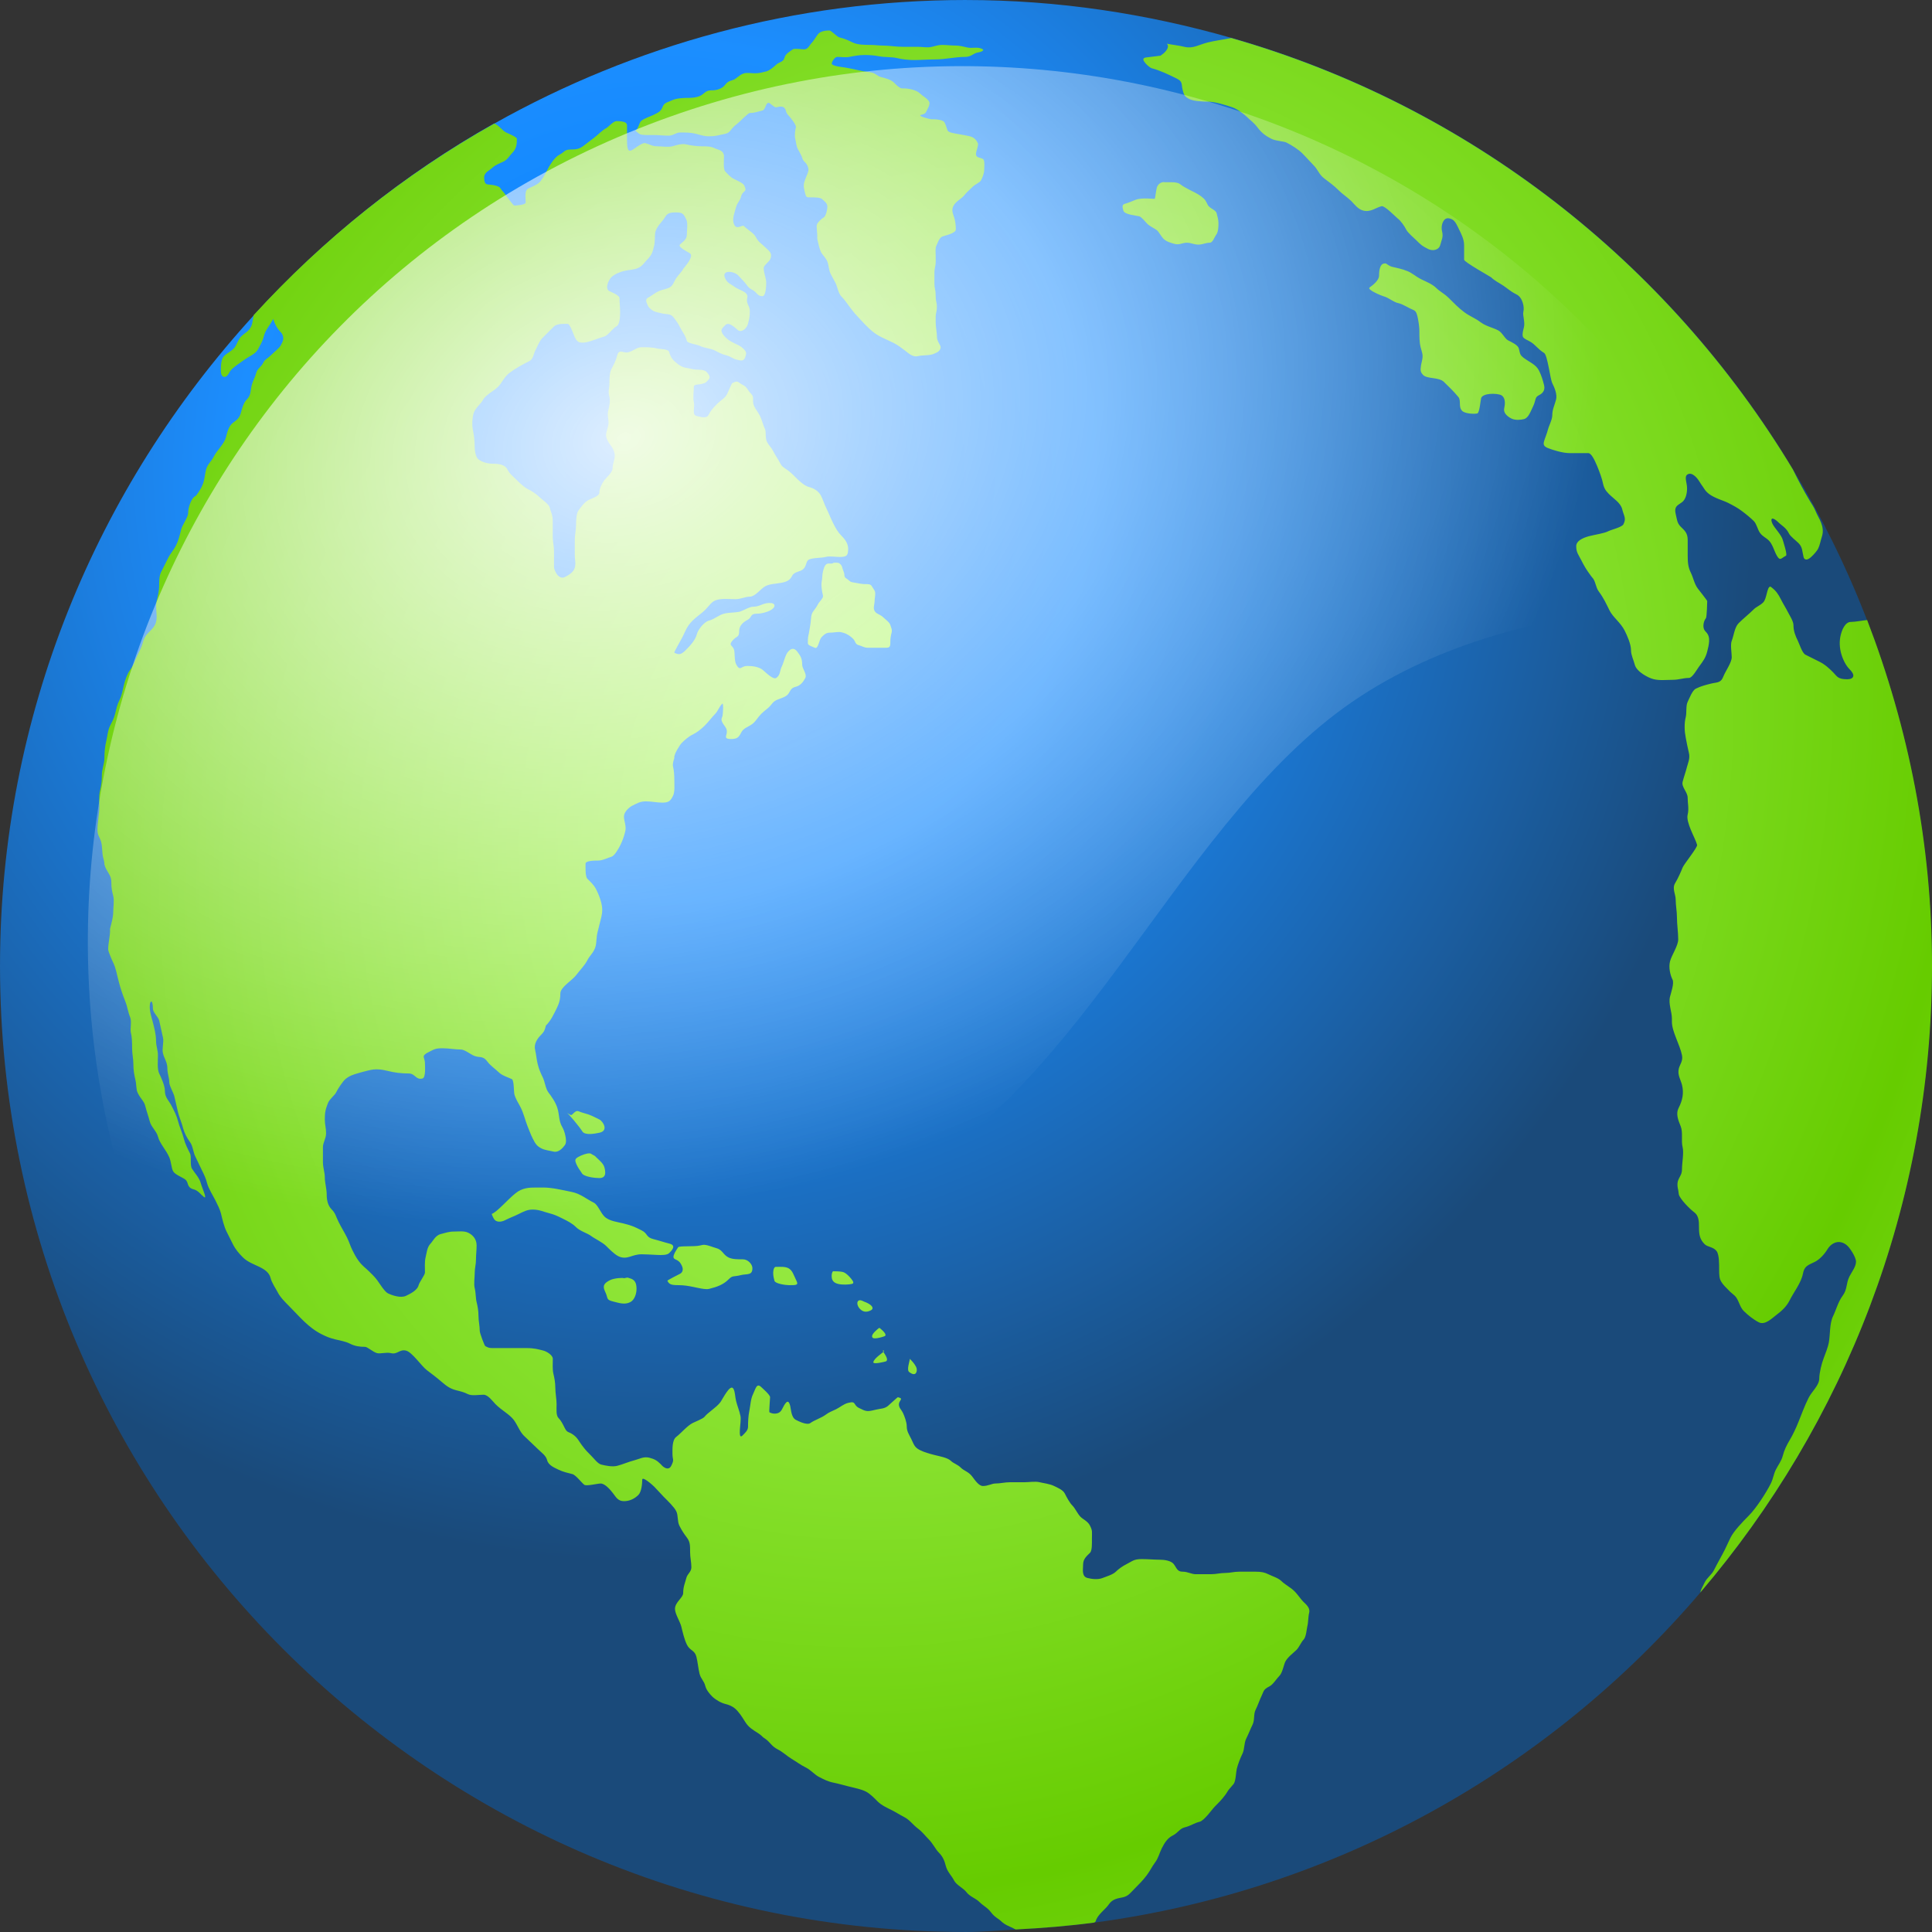<?xml version="1.0" encoding="UTF-8"?>
<svg version="1.0" viewBox="0 0 298.65 298.65" xmlns="http://www.w3.org/2000/svg" xmlns:cc="http://web.resource.org/cc/" xmlns:dc="http://purl.org/dc/elements/1.1/" xmlns:rdf="http://www.w3.org/1999/02/22-rdf-syntax-ns#" xmlns:xlink="http://www.w3.org/1999/xlink">
<rect x="0" y="0" width="298.65" height="298.65" fill="#333333" stroke="none"/>
<defs>
<radialGradient id="c" cx="298.67" cy="309.11" r="130.08" gradientTransform="matrix(.244 .878 -1.134 .315 586.41 -25.658)" gradientUnits="userSpaceOnUse">
<stop stop-color="#fff" stop-opacity=".867" offset="0"/>
<stop stop-color="#fff" stop-opacity="0" offset="1"/>
</radialGradient>
<radialGradient id="b" cx="317.86" cy="249.47" r="141.81" gradientTransform="matrix(.923 .55 -.613 1.061 218.04 -49.879)" gradientUnits="userSpaceOnUse" spreadMethod="reflect">
<stop stop-color="#b8ff71" offset="0"/>
<stop stop-color="#6c0" offset="1"/>
</radialGradient>
<radialGradient id="a" cx="298.1" cy="315.41" r="149.3" gradientTransform="matrix(1.131 0 0 1.131 -22.1 -17.655)" gradientUnits="userSpaceOnUse">
<stop stop-color="#007fff" offset="0"/>
<stop stop-color="#1c8eff" offset=".393"/>
<stop stop-color="#1a4a7a" offset="1"/>
</radialGradient>
</defs>
<g transform="translate(-212.19 -266.24)">
<g>
<path d="m361.52 266.24c-26.481 0-51.311 6.966-72.882 19.078-0.014 0.008-0.041-0.008-0.054 0-13.958 7.843-26.446 17.93-37.17 29.67-24.263 26.559-39.223 61.789-39.223 100.58 0 82.436 66.919 149.32 149.33 149.32 2.594 0 5.111-0.247 7.672-0.378 4.121-0.211 8.184-0.542 12.21-1.081 37.336-4.996 70.315-23.697 93.628-51.017 22.259-26.086 35.766-59.887 35.766-96.846 0-18.861-3.607-36.83-9.995-53.449-3.133-8.151-7.005-15.955-11.454-23.347-19.28-32.034-50.148-56.199-86.875-66.69-13.038-3.724-26.724-5.837-40.952-5.837z" fill="url(#a)"/>
<path d="m340.38 270.95c-0.537 0-1.388 0.098-1.752 0.584-0.352 0.469-0.69 1.079-1.071 1.46-0.228 0.228-0.467 0.876-1.071 0.876-0.348 0-1.502-0.188-1.752 0-0.464 0.348-1.119 0.679-1.266 1.266-0.188 0.754-0.827 0.632-1.363 1.168-0.303 0.303-1.011 0.861-1.46 0.974-0.588 0.147-1.104 0.292-1.752 0.292-0.494 0-1.179-0.119-1.655 0-0.777 0.194-1.184 0.905-1.85 1.071-0.605 0.151-0.879 0.393-1.168 0.779-0.374 0.498-1.242 0.779-1.85 0.779-0.933 0-0.973 0.17-1.655 0.682-0.484 0.363-1.331 0.487-1.947 0.487-0.828 0-2 0.027-2.726 0.389-0.494 0.247-1.149 0.341-1.363 0.876-0.342 0.855-0.629 0.947-1.46 1.363-0.484 0.242-1.55 0.577-1.947 0.973-0.302 0.303-0.47 1.38-0.876 1.461 0.029 0.017 0.638 0.549 0.779 0.584 0.599 0.15 1.377 0.097 2.044 0.097 0.806 0 1.51 0.097 2.336 0.097 0.711 0 1.134-0.487 1.752-0.487 0.829 0 1.654-3e-4 2.434 0.195 0.65 0.163 1.263 0.389 1.947 0.389 0.724 0 1.132-0.04 1.752-0.195 0.787-0.197 1.261-0.157 1.655-0.681 0.346-0.462 0.638-0.746 1.071-1.071 0.346-0.259 1.655-1.655 1.947-1.655 0.726 0 1.256-0.216 1.947-0.389 0.475-0.119 0.494-1.264 0.974-1.168 0.282 0.056 0.861 0.759 1.168 0.682 0.268-0.067 0.599-0.14 0.876-0.097 0.277 0.042 0.502 0.254 0.584 0.584 0.162 0.649 0.349 0.628 0.681 1.071 0.163 0.217 0.971 1.178 0.876 1.558-0.116 0.463-0.226 1.239-0.097 1.752 0.129 0.516 0.153 1.086 0.389 1.558 0.158 0.316 0.603 1.05 0.682 1.363 0.152 0.611 0.492 0.594 0.779 1.168 0.342 0.684 0.172 0.982-0.097 1.655-0.23 0.576-0.566 1.242-0.39 1.947 0.036 0.145 0.061 0.341 0.098 0.487 0.109 0.436 0.171 0.672 0.292 0.779 0.121 0.107 0.29 0.098 0.779 0.098 0.575 0 1.366 0.003 1.655 0.292 0.39 0.391 0.779 0.61 0.779 1.168 0 0.402-0.222 1.474-0.584 1.655-0.262 0.131-1.071 0.834-1.071 1.266 0 0.542 0.097 1.154 0.097 1.655 0 0.109-0.027 0.284 0 0.39 0.162 0.646 0.299 1.474 0.584 2.045 0.224 0.449 0.728 0.845 0.974 1.46 0.217 0.543 0.239 1.354 0.487 1.85 0.274 0.548 0.548 0.999 0.779 1.46 0.273 0.546 0.437 1.606 0.876 2.045 0.517 0.517 0.724 0.868 1.168 1.46 0.381 0.509 0.866 1.158 1.265 1.558 0.355 0.355 0.717 0.814 1.169 1.266 0.93 0.93 1.491 1.476 2.628 2.045 0.582 0.291 1.259 0.581 1.85 0.876 0.668 0.334 1.232 0.778 1.752 1.168 0.592 0.444 1.207 1.085 2.044 0.876 0.726-0.182 1.843-0.045 2.531-0.39 0.226-0.113 0.475-0.187 0.681-0.389 0.206-0.203 0.381-0.503 0.195-0.877-0.152-0.303-0.487-0.796-0.487-1.266 0-0.798-0.195-1.516-0.195-2.337 0-0.582-0.035-1.029 0.097-1.558 0.104-0.418 0.134-1.021 0-1.558-0.165-0.66-0.031-1.292-0.195-1.947-0.136-0.544-0.097-1.244-0.097-1.85 0-0.567-0.032-1.039 0.097-1.558 0.152-0.61 0.097-1.246 0.097-1.85 0-0.518-0.087-1.093 0.097-1.46 0.188-0.376 0.434-1.281 0.974-1.461 0.455-0.152 2.044-0.496 2.044-1.071 0-0.641-0.061-1.12-0.195-1.655-0.154-0.615-0.557-1.222-0.195-1.947 0.417-0.834 1.233-1.06 1.752-1.753 0.295-0.394 0.807-0.807 1.265-1.266 0.344-0.344 1.101-0.644 1.266-0.974 0.214-0.427 0.487-1.063 0.487-1.558 0-0.349 0.151-1.579-0.195-1.753-0.504-0.252-1.071-0.163-1.071-0.779 0-0.409 0.441-1.356 0.292-1.655-0.236-0.473-0.499-0.879-1.266-1.071-0.604-0.151-1.434-0.267-2.044-0.389-0.37-0.074-1.211-0.183-1.363-0.487-0.173-0.347-0.343-1.291-0.681-1.461-0.552-0.276-1.176-0.292-1.85-0.292-0.17 0-2.271-0.503-1.557-0.681 0.709-0.177 0.688-0.306 0.973-0.876 0.162-0.324 0.487-0.876 0.195-1.266-0.407-0.543-0.962-0.767-1.363-1.169-0.532-0.533-1.766-0.779-2.531-0.779-0.109 0-0.186 0.026-0.292 0-0.431-0.108-0.833-0.541-1.168-0.876-0.496-0.497-1.395-0.714-2.044-0.876-0.491-0.123-0.792-0.539-1.363-0.682-0.563-0.141-1.167-0.145-1.752-0.292-0.765-0.191-1.581-0.336-2.337-0.487-0.28-0.056-2.261-0.203-2.142-0.681 0.073-0.293 0.449-0.974 0.876-0.974 0.586 0 1.278 0.115 1.85 0 0.746-0.149 1.512-0.292 2.337-0.292 0.752 0 1.508 0.049 2.239 0.195 0.913 0.183 1.924 0.067 2.823 0.292 0.706 0.177 1.794 0.292 2.531 0.292 1.038 0 2.247-0.097 3.31-0.097 1.624 0 3.074-0.389 4.673-0.389 0.925 0 1.242-0.564 1.947-0.682 0.358-0.06 0.662-0.163 0.779-0.292 0.117-0.129 0.015-0.264-0.487-0.389-0.611-0.153-1.315 0.061-1.947-0.097-0.475-0.119-1.23-0.292-1.752-0.292-0.751 0-1.394-0.097-2.142-0.097-0.535 0-1.017 0.157-1.558 0.292-0.712 0.178-1.395 0-2.142 0h-2.337c-1.046 0-2.145-0.195-3.115-0.195-0.633 0-1.251-0.097-1.752-0.097-0.995 0-2.147-0.003-2.921-0.389-0.721-0.361-1.244-0.579-2.044-0.779-0.37-0.093-1.228-1.071-1.558-1.071zm62.11 1.168c-1.22 0.254-2.48 0.401-3.602 0.682-1.419 0.355-2.294 1.008-3.602 0.681-0.91-0.227-1.774-0.296-2.726-0.487 0.309 0.309 0.16 0.712-0.097 1.071-0.258 0.359-0.68 0.632-0.876 0.779-0.029 0.021-2.245 0.269-2.336 0.292-0.528 0.132-0.322 0.487 0 0.876 0.322 0.39 0.816 0.739 0.974 0.779 1.204 0.301 2.723 1.021 3.797 1.558 0.462 0.231 0.678 0.413 0.779 0.682 0.101 0.268 0.089 0.647 0.195 1.071 0.209 0.838 0.332 1.091 1.071 1.46 0.646 0.323 2.097 0.39 2.823 0.39 1.177 0 2.917 0.583 3.797 0.876 0.741 0.247 1.843 1.064 2.336 1.558 0.513 0.513 1.002 0.817 1.558 1.558 0.643 0.858 1.295 1.329 2.142 1.752 0.732 0.366 1.877 0.354 2.336 0.584 0.836 0.418 1.852 1.074 2.434 1.655 0.686 0.686 1.232 1.329 1.752 1.85 0.676 0.677 0.839 1.432 1.655 2.045 0.835 0.627 1.506 1.117 2.142 1.753 0.737 0.737 1.396 1.104 2.044 1.752 0.51 0.51 1.015 1.252 1.85 1.461 1.135 0.284 1.857-0.44 2.823-0.682 0.473-0.119 2.186 1.664 2.434 1.85 0.574 0.43 1.129 1.284 1.363 1.752 0.267 0.533 1.17 1.267 1.558 1.655 0.75 0.75 0.928 0.902 1.85 1.363 0.378 0.189 0.808 0.22 1.168 0.097 0.36-0.122 0.608-0.388 0.682-0.682 0.203-0.814 0.516-1.248 0.292-2.142-0.132-0.527-0.05-1.127 0.195-1.558 0.245-0.431 0.643-0.652 1.363-0.292 0.514 0.257 0.841 1.099 1.071 1.558 0.323 0.648 0.779 1.504 0.779 2.434v2.24c0 0.355 4.095 2.635 4.186 2.726 0.525 0.525 1.232 0.854 1.85 1.266 0.679 0.453 1.119 0.9 2.044 1.363 0.525 0.263 0.808 0.75 0.974 1.266 0.166 0.516 0.205 1.032 0.097 1.46-0.12 0.481 0.287 1.58 0.097 2.337-0.147 0.587-0.255 1.052-0.195 1.363 0.06 0.311 0.311 0.448 0.973 0.779 0.96 0.48 1.323 1.242 2.336 1.85 0.53 0.318 0.945 4.033 1.266 4.674 0.369 0.738 0.783 1.735 0.584 2.531-0.216 0.864-0.584 1.505-0.584 2.434 0 0.662-0.519 1.59-0.681 2.239-0.155 0.62-0.449 1.274-0.584 1.753-0.135 0.478-0.11 0.793 0.584 1.071 0.902 0.361 2.386 0.779 3.31 0.779h2.921c0.464 0 0.933 0.932 1.363 1.947 0.43 1.015 0.791 2.107 0.876 2.531 0.18 0.901 0.416 1.292 0.973 1.85 0.731 0.732 1.8 1.361 2.044 2.337 0.278 1.115 0.663 1.4 0.195 2.337-0.228 0.456-1.828 0.817-2.336 1.071-0.73 0.365-1.958 0.499-3.018 0.779-0.53 0.14-1.011 0.345-1.363 0.584-0.352 0.239-0.584 0.555-0.584 0.974 0 0.953 0.384 1.352 0.779 2.142 0.43 0.86 0.827 1.525 1.363 2.239 0.087 0.116 0.189 0.287 0.292 0.389 0.594 0.594 0.531 1.52 1.071 2.239 0.744 0.993 1.111 1.834 1.655 2.921 0.523 1.047 1.705 1.852 2.336 3.115 0.353 0.706 0.974 2.051 0.974 3.018 0 0.763 0.403 1.514 0.584 2.239 0.138 0.553 0.7 1.091 1.266 1.46 0.566 0.37 1.139 0.65 1.655 0.779 0.911 0.228 1.968 0.097 2.921 0.097 1.009 0 1.627-0.292 2.531-0.292 0.521 0 1.26-1.356 1.558-1.753 0.65-0.868 1.029-1.39 1.266-2.337 0.127-0.51 0.26-1.019 0.292-1.558 0.031-0.538-0.071-1.044-0.487-1.46-0.354-0.354-0.415-0.704-0.389-1.071 0.025-0.367 0.135-0.732 0.389-1.071 0.136-0.182 0.195-2.515 0.195-2.629 0-0.094-1.236-1.649-1.46-1.947-0.547-0.729-0.685-1.662-1.071-2.434-0.416-0.832-0.487-1.563-0.487-2.629v-2.434c0-1.114-0.509-1.483-1.071-2.045-0.591-0.591-0.567-1.1-0.779-1.947-0.145-0.581-0.078-0.922 0.097-1.168 0.176-0.246 0.514-0.41 0.876-0.682 0.599-0.449 0.779-1.397 0.779-2.142-1.4e-4 -0.537-0.169-1.081-0.195-1.461-0.026-0.379 0.058-0.672 0.487-0.779 0.394-0.099 0.841 0.226 1.168 0.584 0.327 0.358 0.548 0.795 0.681 0.974 0.507 0.676 0.611 1.067 1.266 1.558 0.879 0.66 2.163 0.984 2.921 1.363 0.801 0.401 1.534 0.81 2.142 1.266 0.753 0.565 1.381 1.09 1.85 1.558 0.447 0.447 0.577 1.322 0.974 1.85 0.415 0.554 0.881 0.686 1.363 1.169 0.52 0.52 0.815 1.534 1.071 2.045 0.283 0.566 0.48 0.786 0.681 0.779 0.201-0.007 0.451-0.274 0.876-0.487 0.269-0.135-0.418-2.16-0.487-2.434-0.19-0.761-1.263-1.845-1.558-2.434-0.314-0.629-0.213-0.898 0-0.876 0.213 0.021 0.559 0.268 0.779 0.487 0.644 0.644 1.259 0.862 1.752 1.85 0.214 0.428 1.027 1.027 1.46 1.46 0.634 0.635 0.546 1.213 0.779 2.142 0.082 0.329 0.287 0.407 0.487 0.389 0.199-0.018 0.447-0.182 0.682-0.389 0.469-0.416 0.952-1.029 1.071-1.266 0.291-0.582 0.378-1.232 0.584-1.85 0.268-0.805 0.137-1.499-0.097-2.142-0.235-0.643-0.627-1.227-0.876-1.85-0.223-0.557-0.567-1.043-0.876-1.558-0.936-1.56-1.711-3.033-2.531-4.673-0.04-0.08-0.058-0.114-0.097-0.195-19.28-32.034-50.11-56.204-86.837-66.695zm-95.015 12.852c-0.49 0-1.272 0.928-1.558 1.071-0.627 0.313-1.281 1.034-1.85 1.46-0.591 0.444-1.091 0.843-1.655 1.266-0.643 0.483-1.07 0.584-2.045 0.584-0.925 2.3e-4 -0.945 0.424-1.655 0.779-0.83 0.415-1.598 1.735-1.947 2.434-0.329 0.659-0.802 1.483-1.168 1.85-0.446 0.446-1.24 0.717-1.752 0.974-0.611 0.305-0.389 1.512-0.389 2.142 0 0.421-1.641 0.487-1.752 0.487-0.223 0-1.517-1.907-1.655-2.045-0.689-0.689-0.33-0.813-1.363-1.071-0.559-0.14-1.014-0.092-1.266-0.195-0.252-0.103-0.389-0.378-0.389-1.071 0-0.751 0.899-1.094 1.266-1.461 0.446-0.445 1.323-0.759 1.752-0.974 0.626-0.313 0.89-0.89 1.363-1.363 0.587-0.587 0.681-1.262 0.681-2.142 0-0.274-1.385-0.839-1.655-0.974-0.618-0.309-1.011-0.992-1.752-1.363-0.013 0.008-0.084-0.007-0.097 0-13.958 7.843-26.464 17.859-37.188 29.599-0.12 0.601-0.176 1.325-0.389 1.752-0.409 0.818-0.982 0.982-1.558 1.558-0.431 0.431-0.66 1.236-0.973 1.655-0.452 0.603-1.137 0.845-1.655 1.363-0.502 0.502-0.487 1.643-0.487 2.337 0 0.657 0.29 0.898 0.584 0.876 0.294-0.022 0.549-0.319 0.779-0.779 0.284-0.569 1.708-1.452 2.239-1.85 0.728-0.546 1.764-0.9 2.142-1.655 0.341-0.682 0.666-1.107 0.876-1.947 0.279-1.116 0.896-1.597 1.46-2.726 0.202 0.63 0.531 1.408 1.168 2.045 0.291 0.291 0.427 0.714 0.389 1.071-0.038 0.357-0.25 0.695-0.389 0.973-0.219 0.439-1.101 1.101-1.558 1.558-0.554 0.554-0.858 0.548-1.168 1.169-0.335 0.67-0.891 0.837-1.071 1.558-0.168 0.673-0.513 1.177-0.681 1.85-0.24 0.961-0.081 1.541-0.779 2.24-0.473 0.473-0.741 1.407-0.876 1.947-0.239 0.958-0.669 1.208-1.266 1.655-0.65 0.488-0.885 1.494-1.071 2.24-0.244 0.976-1.405 2.03-1.85 2.921-0.382 0.765-0.682 0.878-1.071 1.655-0.27 0.54-0.309 1.43-0.487 2.142-0.197 0.79-0.642 1.538-1.168 2.239-0.087 0.117-0.286 0.189-0.389 0.292-0.52 0.52-0.876 1.72-0.876 2.434 0 0.665-0.897 1.835-1.071 2.531-0.237 0.948-0.423 1.722-0.779 2.434-0.439 0.879-0.855 1.224-1.266 2.045-0.451 0.903-0.714 1.429-1.071 2.142-0.286 0.573-0.292 1.396-0.292 2.142 0 0.656-0.229 1.693-0.389 2.337-0.178 0.713 0 1.698 0 2.434 0 0.954-0.341 1.51-0.876 2.045-0.627 0.627-1.028 0.997-1.266 1.947-0.15 0.602-0.553 1.398-0.876 2.044-0.428 0.856-0.48 1.353-1.071 2.142-0.446 0.594-0.769 1.519-0.973 2.337-0.217 0.869-0.288 1.549-0.681 2.337-0.396 0.793-0.482 1.343-0.681 2.142-0.193 0.775-0.519 1.33-0.779 1.85-0.375 0.751-0.389 1.557-0.584 2.337-0.213 0.851-0.292 1.872-0.292 2.726 0 0.748-0.389 1.663-0.389 2.532 0 0.898-0.094 1.641-0.292 2.434-0.191 0.765-0.097 1.582-0.097 2.434 0 1.212-0.292 2.37-0.292 3.603 0 0.947 0.374 1.107 0.584 1.947 0.185 0.74 0.111 1.612 0.292 2.337 0.088 0.354 0.195 0.642 0.195 1.071 0.294 1.177 1.071 1.526 1.071 2.726 0 0.944 0.099 1.37 0.292 2.142 0.188 0.753 0 1.751 0 2.531 0 0.779-0.301 1.79-0.487 2.531-0.025 0.1 0 0.189 0 0.292 0 0.931-0.292 1.917-0.292 2.921 0 0.286 0.576 1.639 0.779 2.045 0.376 0.752 0.58 1.833 0.779 2.629 0.294 1.177 0.625 2.196 1.071 3.31 0.355 0.886 0.397 1.576 0.779 2.531 0.25 0.625-0.038 1.794 0.097 2.337 0.19 0.758 0.195 1.647 0.195 2.434 0 0.887 0.195 1.59 0.195 2.434-1.6e-4 0.843 0.105 1.588 0.292 2.337 0.224 0.896 0.097 1.558 0.389 2.142 0.494 0.988 0.958 1.202 1.168 2.045 0.211 0.843 0.502 1.617 0.682 2.337 0.21 0.843 1.068 1.546 1.266 2.337 0.272 1.087 1.256 2.055 1.752 3.213 0.307 0.717 0.311 1.596 0.584 2.142 0.259 0.517 1.454 0.969 1.85 1.266 0.369 0.277 0.368 0.589 0.487 0.876 0.119 0.288 0.317 0.542 0.876 0.682 0.669 0.167 1.11 0.832 1.558 1.168 0.589 0.442-0.308-1.427-0.487-2.142-0.202-0.809-1.014-1.657-1.363-2.239-0.327-0.545-0.045-1.843-0.292-2.337-0.402-0.804-0.762-1.491-0.974-2.337-0.225-0.9-0.652-1.733-0.876-2.629-0.228-0.914-0.575-1.539-0.973-2.337-0.477-0.954-1.071-1.304-1.071-2.434 0-0.726-0.557-1.99-0.876-2.629-0.336-0.673-0.195-2.027-0.195-2.824 0-0.782-0.292-1.422-0.292-2.239 0-0.966-0.264-1.932-0.487-2.824-0.205-0.82-0.487-1.554-0.487-2.434 0-0.651 0.17-0.871 0.292-0.779 0.122 0.092 0.195 0.518 0.195 1.071 0 0.606 0.822 1.241 0.974 1.85 0.215 0.859 0.365 1.75 0.584 2.629 0.173 0.691-0.188 1.681 0 2.434 0.215 0.862 0.682 1.362 0.682 2.337 0 0.814 0.292 1.405 0.292 2.142 0 0.533 0.646 1.611 0.779 2.142 0.209 0.836 0.378 1.705 0.584 2.531 0.175 0.699 0.573 1.612 0.779 2.434 0.167 0.668 0.584 1.493 1.071 2.142 0.424 0.565 0.504 1.593 0.779 2.142 0.436 0.872 0.645 1.388 1.071 2.239 0.345 0.691 0.599 1.229 0.779 1.947 0.203 0.813 0.909 1.916 1.266 2.629 0.339 0.679 0.72 1.421 0.876 2.045 0.23 0.921 0.454 1.979 0.876 2.824 0.342 0.684 0.677 1.353 0.973 1.947 0.425 0.85 0.981 1.468 1.558 2.045 0.704 0.704 1.681 1.044 2.531 1.46 0.85 0.417 1.534 0.88 1.752 1.753 0.189 0.754 0.803 1.606 1.071 2.142 0.397 0.793 1.141 1.531 1.752 2.142 1.616 1.617 2.98 3.34 5.062 4.381 0.705 0.353 1.174 0.561 2.045 0.779 0.878 0.22 1.592 0.309 2.336 0.681 0.751 0.376 1.449 0.487 2.337 0.487 0.353 0 1.245 0.822 1.85 0.974 0.539 0.135 1.413-0.183 2.142 0 1.002 0.251 1.32-0.644 2.337-0.389 0.942 0.235 2.385 2.397 3.212 3.018 0.733 0.55 1.497 1.13 2.337 1.85 0.768 0.658 1.302 1.031 2.239 1.266 0.747 0.187 1.164 0.29 1.752 0.584 0.63 0.315 1.689 0.097 2.434 0.097 0.714 0 1.43 1.04 1.85 1.461 0.998 0.998 2.172 1.566 2.823 2.434 0.572 0.763 0.9 1.776 1.558 2.434 0.592 0.592 1.423 1.326 2.142 2.045 0.595 0.595 1.273 1.005 1.46 1.752 0.2 0.8 1.16 1.164 1.752 1.461 0.653 0.326 1.533 0.529 2.142 0.681 0.543 0.136 1.421 1.334 1.85 1.655 0.327 0.245 2.005-0.195 2.531-0.195 0.686 0 1.528 0.999 1.947 1.558 0.478 0.637 0.775 1.168 1.655 1.168 0.906 0 1.665-0.399 2.239-0.974 0.456-0.456 0.584-1.693 0.584-2.337 0-0.599 1.546 0.767 1.85 1.071 0.475 0.475 1.098 1.195 1.46 1.558 0.685 0.685 1.617 1.58 1.947 2.239 0.331 0.662 0.139 1.544 0.487 2.239 0.389 0.777 0.705 1.232 1.168 1.85 0.493 0.658 0.487 1.189 0.487 2.239 0 0.845 0.195 1.512 0.195 2.337 0 0.721-0.615 1.002-0.779 1.655-0.195 0.782-0.487 1.327-0.487 2.337 0 0.7-1.266 1.403-1.266 2.434 0 0.779 0.781 1.956 0.973 2.726 0.221 0.884 0.467 2.006 0.876 2.824 0.471 0.943 1.202 0.817 1.46 1.85 0.222 0.887 0.278 1.795 0.487 2.629 0.196 0.786 0.689 1.1 0.876 1.85 0.163 0.653 0.665 1.249 1.071 1.655 0.502 0.502 1.357 0.997 2.044 1.168 1.245 0.311 1.705 0.813 2.337 1.655 0.554 0.739 0.834 1.526 1.655 2.142 0.816 0.612 1.177 0.69 1.752 1.266 0.131 0.131 0.235 0.189 0.39 0.292 0.777 0.518 0.991 1.177 1.947 1.655 0.776 0.388 1.44 1.039 2.142 1.46 0.889 0.534 1.353 0.92 2.239 1.363 0.762 0.381 1.348 1.112 2.044 1.46 0.758 0.379 1.319 0.692 2.239 0.876 0.745 0.149 1.701 0.425 2.337 0.584 0.965 0.241 1.891 0.41 2.628 0.779 0.692 0.346 1.45 1.158 1.85 1.558 0.575 0.575 1.539 1.013 2.239 1.363 0.529 0.265 1.258 0.727 1.752 0.974 0.984 0.492 1.371 1.199 2.239 1.85 0.668 0.502 1.125 1.125 1.655 1.655 0.646 0.646 1.036 1.523 1.558 2.045 0.622 0.623 0.883 1.292 1.071 2.045 0.236 0.944 0.887 1.482 1.266 2.24 0.373 0.746 1.447 1.183 1.947 1.85 0.485 0.646 1.431 0.945 1.947 1.46 0.677 0.677 1.271 0.883 1.85 1.655 0.563 0.751 1.166 0.971 1.558 1.363 0.553 0.553 1.354 0.823 1.85 1.071 0.149 0.074 0.241 0.138 0.39 0.195 4.121-0.211 8.142-0.532 12.169-1.071 0.032-0.078 0.172-0.103 0.195-0.195 0.256-1.027 1.509-1.826 2.044-2.629 0.554-0.831 1.432-0.929 2.142-1.071 0.845-0.169 1.219-0.732 1.85-1.363 0.644-0.644 1.259-1.257 1.85-2.045 0.582-0.777 0.791-1.315 1.266-1.947 0.561-0.748 0.679-1.456 1.071-2.24 0.448-0.897 0.922-1.581 1.655-1.947 0.852-0.426 1.097-1.078 1.85-1.266 1.006-0.252 1.441-0.653 2.336-0.876 0.725-0.181 1.918-1.918 2.337-2.337 0.615-0.615 1.033-1.02 1.655-1.85 0.23-0.306 0.415-0.707 0.681-0.974 0.206-0.257 0.378-0.424 0.584-0.682 0.345-0.432 0.361-1.834 0.487-2.337 0.179-0.716 0.543-1.67 0.876-2.337 0.342-0.685 0.23-1.628 0.584-2.337 0.394-0.788 0.642-1.479 0.974-2.142 0.37-0.741 0.121-1.605 0.487-2.337 0.376-0.752 0.601-1.493 0.876-2.045 0.395-0.79 0.252-1.05 1.265-1.558 0.542-0.271 1.099-1.196 1.558-1.655 0.428-0.429 0.667-1.724 0.876-2.142 0.365-0.73 1.281-1.378 1.752-1.85 0.373-0.373 0.725-1.212 1.071-1.558 0.414-0.414 0.479-1.623 0.584-2.045 0.168-0.672 0.121-1.459 0.292-2.142 0.188-0.753-0.547-1.326-0.876-1.655-0.625-0.625-1.043-1.439-1.85-2.045-0.694-0.52-1.177-0.788-1.558-1.168-0.5-0.501-1.389-0.743-2.045-1.071-0.56-0.28-1.07-0.39-1.947-0.39h-2.531c-0.888 0-1.356 0.195-2.142 0.195-0.839 1.5e-4 -1.401 0.195-2.239 0.195h-2.336c-0.699 0-1.226-0.39-2.045-0.39-0.839 0-0.914-0.57-1.363-1.168-0.402-0.536-1.467-0.682-2.142-0.682-0.915 0-1.762-0.097-2.823-0.097-1.226 0-1.429 0.325-2.337 0.779-0.642 0.321-1.256 0.769-1.655 1.168-0.465 0.465-1.492 0.753-2.044 0.974-0.726 0.29-1.653 0.171-2.337 0-0.466-0.117-0.609-0.424-0.681-0.779-0.073-0.355 0-0.801 0-1.266 0-0.902 0.53-1.309 1.071-1.85 0.352-0.352 0.292-1.595 0.292-2.142 0-1.088 0.118-1.224-0.292-2.045-0.352-0.704-1.067-0.97-1.46-1.363-0.466-0.466-0.817-1.304-1.266-1.753-0.429-0.429-0.875-1.264-1.168-1.85-0.29-0.581-1.117-0.899-1.655-1.169-0.67-0.335-1.689-0.446-2.239-0.584-0.673-0.168-1.639 0-2.337 0h-2.239c-0.825 0-1.463 0.195-2.239 0.195-0.581 0-1.142 0.389-1.947 0.389-0.634 0-1.222-0.882-1.655-1.46-0.568-0.757-1.264-0.875-1.752-1.363-0.521-0.521-1.15-0.663-1.558-1.071-0.483-0.483-1.807-0.72-2.434-0.876-0.921-0.23-1.692-0.457-2.337-0.779-0.888-0.444-0.922-0.871-1.363-1.753-0.375-0.751-0.682-1.165-0.682-1.947 0-0.62-0.378-1.633-0.584-2.045-0.149-0.297-0.393-0.622-0.487-0.779-0.301-0.603-0.041-0.936 0.097-1.168 0.139-0.232 0.188-0.342-0.389-0.487-0.07-0.017-1.42 1.26-1.558 1.363-0.615 0.461-1.078 0.367-1.947 0.584-1.282 0.321-1.418 0.265-2.531-0.292-0.463-0.231-0.54-0.507-0.682-0.681-0.142-0.175-0.275-0.272-0.973-0.097-0.711 0.178-1.24 0.668-1.85 0.974-0.689 0.344-1.045 0.419-1.655 0.876-0.63 0.473-1.754 0.829-2.336 1.266-0.537 0.403-1.962-0.348-2.239-0.487-0.73-0.366-0.75-1.637-0.876-2.142-0.17-0.682-0.365-0.765-0.584-0.584-0.219 0.18-0.486 0.679-0.681 1.071-0.252 0.504-0.617 0.645-0.973 0.681-0.356 0.036-0.65-0.033-0.974-0.195-0.091-0.046 0.097-2.046 0.097-2.337 0-0.38-1.227-1.421-1.363-1.558-0.369-0.369-0.602-0.28-0.779 0-0.177 0.28-0.321 0.74-0.487 1.071-0.379 0.759-0.396 1.686-0.584 2.629-0.159 0.797-0.195 1.63-0.195 2.434 0 0.557-0.483 0.969-0.876 1.363-0.366 0.366-0.425-0.141-0.389-0.876 0.036-0.735 0.199-1.635 0.097-2.142-0.164-0.82-0.48-1.532-0.681-2.337-0.167-0.669-0.134-1.339-0.389-1.85-0.244-0.487-0.672-0.082-1.071 0.487-0.399 0.568-0.813 1.344-0.973 1.558-0.622 0.829-1.96 1.607-2.434 2.239-0.224 0.299-1.494 0.796-1.85 0.974-0.818 0.409-1.848 1.629-2.531 2.142-0.65 0.488-0.584 1.872-0.584 2.629-7e-5 0.955 0.32 0.82-0.195 1.85-0.243 0.485-0.634 0.462-0.974 0.292-0.339-0.17-0.552-0.455-0.681-0.584-0.541-0.541-0.962-0.776-1.752-0.974-0.863-0.216-1.533 0.213-2.239 0.389-0.954 0.239-1.824 0.651-2.726 0.876-0.731 0.183-1.789-0.033-2.434-0.195-0.546-0.136-1.065-0.871-1.558-1.363-0.621-0.621-0.835-0.821-1.46-1.655-0.474-0.632-0.627-1.079-1.266-1.558-0.784-0.588-0.958-0.261-1.363-1.071-0.348-0.696-0.583-1.167-0.974-1.558-0.394-0.394-0.292-1.367-0.292-2.142 0-0.759-0.195-1.715-0.195-2.531 0-0.788-0.156-1.596-0.292-2.142-0.171-0.684-0.097-1.655-0.097-2.337 0-0.573-0.974-1.144-1.46-1.266-0.807-0.202-1.377-0.389-2.628-0.389h-2.921-2.336c-0.586 0-0.734-0.124-1.071-0.292-0.133 0-0.876-2.054-0.876-2.337 0-0.845-0.195-1.512-0.195-2.337 0-0.808-0.148-1.567-0.292-2.142-0.159-0.635-0.106-1.399-0.292-2.142-0.168-0.673 0-1.639 0-2.337 0-0.844 0.195-1.247 0.195-2.142 0-0.599 0.097-1.438 0.097-2.142 0-0.906-0.511-1.57-1.266-1.947-0.659-0.33-1.453-0.195-2.239-0.195-0.804 0-1.314 0.207-2.045 0.389-0.827 0.207-1.234 1.136-1.558 1.461-0.551 0.551-0.6 1.427-0.779 2.142-0.171 0.684-0.097 1.655-0.097 2.337 0 0.382-0.855 1.472-0.974 1.947-0.216 0.863-1.399 1.381-1.947 1.655-0.812 0.406-2.211-0.083-2.823-0.389-0.501-0.251-1.394-1.697-1.655-2.044-0.421-0.562-0.884-0.981-1.266-1.363-0.52-0.52-0.988-0.798-1.557-1.558-0.443-0.591-0.764-1.235-0.974-1.655-0.369-0.738-0.472-1.235-0.876-2.045-0.367-0.734-0.849-1.502-1.266-2.337-0.46-0.921-0.477-1.353-1.071-1.947-0.615-0.616-0.779-1.474-0.779-2.337 0-0.864-0.292-1.772-0.292-2.629 0-0.782-0.292-1.519-0.292-2.337 1.7e-4 -0.782 0-1.519 0-2.337 1.7e-4 -0.723 0.487-1.319 0.487-2.142 0-0.899-0.195-1.296-0.195-2.142 0-1.016 0.082-1.519 0.487-2.531 0.261-0.652 1.011-1.145 1.266-1.655 0.306-0.613 0.629-1.066 1.071-1.655 0.446-0.595 1.131-0.941 1.85-1.168 0.718-0.228 1.463-0.415 2.142-0.584 1.056-0.264 1.944-0.147 2.921 0.097 1.059 0.265 2.094 0.389 3.212 0.389 0.539 0 0.798 0.265 1.071 0.487 0.273 0.222 0.541 0.425 1.071 0.292 0.54-0.135 0.389-1.877 0.389-2.337 0-0.551-0.215-0.84-0.195-1.071 0.02-0.231 0.266-0.425 0.779-0.682 0.898-0.449 1.03-0.584 2.142-0.584 0.983 0 1.902 0.195 2.823 0.195 0.546-8e-5 1.34 0.621 1.85 0.876 0.496 0.248 0.806 0.251 1.168 0.292 0.362 0.041 0.693 0.178 1.071 0.681 0.518 0.69 1.258 1.161 1.752 1.655 0.54 0.54 1.571 0.834 2.044 1.071 0.347 0.174 0.291 1.942 0.389 2.337 0.188 0.752 0.634 1.365 0.973 2.045 0.474 0.949 0.696 1.984 1.071 2.921 0.268 0.67 0.519 1.331 0.779 1.85 0.41 0.82 0.645 1.199 1.363 1.558 0.591 0.295 1.201 0.325 1.85 0.487 0.769 0.192 1.392-0.494 1.752-0.974 0.277-0.37 0.202-0.926 0.097-1.46-0.105-0.534-0.304-1.059-0.487-1.363-0.576-0.96-0.403-1.891-0.779-3.018-0.296-0.887-0.91-1.733-1.363-2.337-0.452-0.603-0.536-1.656-0.876-2.337-0.364-0.728-0.593-1.3-0.779-2.045-0.183-0.733-0.231-1.51-0.389-2.142-0.244-0.977 0.324-1.784 0.973-2.434 0.482-0.482 0.545-0.819 0.682-1.363 0.778-0.778 1.195-1.708 1.655-2.629 0.393-0.786 0.584-1.423 0.584-2.337 0-0.478 0.441-0.979 0.973-1.46 0.532-0.482 1.157-0.958 1.46-1.363 0.565-0.754 1.341-1.514 1.752-2.337 0.347-0.694 1.034-1.216 1.266-2.142 0.159-0.635 0.106-1.399 0.292-2.142 0.206-0.826 0.385-1.541 0.584-2.337 0.199-0.796 0.19-1.481 0-2.24-0.185-0.739-0.493-1.473-0.779-2.045-0.386-0.772-0.921-1.213-1.363-1.655-0.349-0.349-0.292-1.777-0.292-2.337 0-0.496 1.489-0.487 1.947-0.487 0.711 0 1.553-0.461 2.044-0.584 0.455-0.114 1.089-1.204 1.363-1.752 0.342-0.685 0.575-1.327 0.779-2.142 0.22-0.881-0.195-1.562-0.195-2.337 0-0.666 0.738-1.391 1.266-1.655 0.759-0.38 1.212-0.682 2.142-0.682 0.901 0 1.661 0.195 2.531 0.195 1.04 0 1.273-0.306 1.655-1.071 0.288-0.577 0.195-1.649 0.195-2.337 0-0.789-0.05-1.562-0.195-2.142-0.118-0.473 0.093-0.955 0.195-1.363-0.131-0.523 0.939-2.107 1.071-2.239 0.508-0.509 1.069-1.022 1.752-1.363 0.585-0.293 1.264-0.777 1.85-1.363 0.631-0.632 1.172-1.367 1.558-1.753 0.57-0.57 0.652-1.139 1.168-1.655 0.244-0.243 0.133 1.78 0 2.045-0.19 0.379-0.093 0.646 0.097 0.974 0.19 0.327 0.506 0.662 0.584 0.974 0.127 0.506-0.084 0.846-0.097 1.071-0.014 0.225 0.094 0.39 0.779 0.39 0.96 0 1.204-0.266 1.558-0.974 0.377-0.755 1.054-0.839 1.752-1.363 0.529-0.397 0.828-1.022 1.363-1.558 0.629-0.629 1.063-0.768 1.655-1.558 0.51-0.679 1.189-0.692 1.947-1.071 1.065-0.533 0.577-1.264 1.752-1.558 0.725-0.181 1.182-0.807 1.46-1.363 0.291-0.582-0.487-1.423-0.487-2.045 0-0.993-0.268-1.364-0.779-2.045-0.275-0.367-0.544-0.434-0.779-0.39-0.235 0.045-0.395 0.2-0.584 0.39-0.464 0.464-0.682 1.655-0.974 2.239-0.406 0.812-0.202 1.344-0.876 1.85-0.493 0.37-1.793-1.004-2.142-1.266-0.611-0.459-1.527-0.584-2.336-0.584-0.5 0-0.75 0.192-0.974 0.292-0.223 0.101-0.443 0.088-0.779-0.584-0.269-0.538-0.175-1.675-0.292-2.142-0.106-0.423-0.365-0.601-0.487-0.779-0.122-0.178-0.042-0.445 0.389-0.876 0.564-0.565 0.876-0.322 0.876-1.363 0-0.785 0.679-1.362 1.266-1.655 0.761-0.38 0.351-0.974 1.46-0.974 0.773 0 1.576-0.253 2.044-0.487 0.442-0.222 0.704-0.523 0.681-0.779-0.022-0.255-0.263-0.389-0.779-0.389-0.974 0-1.537 0.584-2.531 0.584-0.615 0-1.6 0.671-2.142 0.779-0.78 0.156-1.525 0.089-2.336 0.292-0.836 0.209-1.483 0.858-2.337 1.071-0.753 0.188-1.693 1.42-1.85 2.045-0.243 0.974-1.038 1.817-1.752 2.531-0.714 0.714-1.061 0.736-1.752 0.389-0.092-0.046 1.047-1.996 1.266-2.434 0.503-1.007 0.668-1.641 1.558-2.532 0.676-0.676 1.383-1.09 1.947-1.655 0.663-0.663 0.979-1.34 1.85-1.558 0.887-0.222 1.884-0.097 2.823-0.097 0.891-2.3e-4 1.474-0.39 2.239-0.39 0.712 0 1.512-0.988 2.142-1.46 0.721-0.541 1.894-0.515 2.726-0.682 0.946-0.189 1.339-0.438 1.655-1.071 0.348-0.697 1.269-0.587 1.752-1.071 0.346-0.346 0.387-0.713 0.487-0.974 0.099-0.261 0.182-0.459 0.681-0.584 0.766-0.192 1.609-0.135 2.239-0.292 0.673-0.168 1.541 0 2.239 0 0.548 0 0.911-0.083 1.071-0.292 0.16-0.21 0.195-0.569 0.195-0.974 0-0.761-0.439-1.413-0.974-1.947-0.614-0.614-0.944-1.206-1.363-2.045-0.362-0.724-0.692-1.579-0.973-2.142-0.332-0.664-0.584-1.461-0.876-2.045-0.393-0.786-1.201-1.201-1.85-1.363-0.665-0.166-1.472-0.888-1.85-1.266-0.46-0.46-0.912-0.927-1.363-1.266-0.647-0.485-0.953-0.543-1.266-1.168-0.295-0.591-0.705-1.118-1.071-1.85-0.284-0.568-0.696-0.905-0.974-1.46-0.295-0.591-0.085-1.534-0.292-1.947-0.279-0.559-0.488-1.463-0.779-2.045-0.328-0.655-0.535-0.778-0.876-1.461-0.435-0.869 0.098-1.362-0.487-1.947-0.555-0.555-0.587-1.024-1.266-1.363-0.416-0.208-0.581-0.399-0.779-0.487-0.198-0.088-0.408-0.04-0.876 0.195-0.084 0.042-0.695 1.488-0.779 1.655-0.353 0.707-0.849 0.849-1.558 1.558-0.654 0.654-1.032 1.09-1.363 1.753-0.293 0.586-1.467 0.193-1.85 0.098-0.353-0.088-0.419-0.446-0.389-0.876 0.029-0.43 0.088-0.913 0-1.266-0.168-0.673 0-1.638 0-2.337 1.4e-4 -0.335 0.365-0.343 0.779-0.39 0.414-0.046 0.932-0.153 1.168-0.389 0.292-0.293 0.466-0.456 0.487-0.682 0.02-0.225-0.112-0.502-0.487-0.876-0.437-0.437-1.532-0.261-2.044-0.39-1.085-0.271-1.513-0.161-2.337-0.779-0.729-0.547-1.153-1.01-1.363-1.85-0.137-0.55-1.298-0.446-1.85-0.584-0.778-0.195-1.583-0.195-2.434-0.195-0.73-2.2e-4 -1.285 0.589-2.044 0.779-0.426 0.107-0.786-0.071-1.071-0.097-0.285-0.026-0.52 0.035-0.681 0.681-0.214 0.857-0.559 1.411-0.876 2.045-0.261 0.521-0.292 1.379-0.292 2.142 0 0.949-0.257 1.113 0 2.142 0.175 0.7-0.065 1.623-0.195 2.142-0.198 0.793 0.197 1.547 0 2.337-0.253 1.011-0.534 1.366-0.097 2.239 0.405 0.81 0.831 0.987 1.071 1.947 0.193 0.772-0.292 1.563-0.292 2.337 0 0.669-0.979 1.468-1.266 1.85-0.358 0.478-0.779 1.291-0.779 1.947-7e-5 0.534-1.267 0.926-1.558 1.071-0.773 0.387-1.186 1.029-1.655 1.655-0.365 0.486-0.389 1.643-0.389 2.24 0 0.762-0.195 1.527-0.195 2.337v2.337c0 0.79 0.192 1.18 0 1.947-0.184 0.738-1.074 1.219-1.558 1.46-0.456 0.228-0.89-0.025-1.168-0.389-0.278-0.365-0.487-0.886-0.487-1.168 8e-5 -0.824 0-1.708 0-2.532 8e-5 -0.658-0.195-1.435-0.195-2.142v-2.434c0-0.953-0.299-1.39-0.487-2.142-0.118-0.474-1.196-1.196-1.558-1.558-0.531-0.531-1.25-0.966-1.85-1.266-0.493-0.246-1.204-0.912-1.558-1.266-0.743-0.743-1.199-1.035-1.558-1.753-0.371-0.742-1.34-0.876-2.142-0.876-0.85 8e-5 -1.681-0.19-2.336-0.681-0.471-0.354-0.584-1.542-0.584-2.045 0-0.977-0.117-1.756-0.292-2.629-0.143-0.717-0.059-1.71 0.097-2.337 0.219-0.878 1.172-1.566 1.46-2.142 0.403-0.806 1.682-1.39 2.337-2.045 0.629-0.629 0.967-1.553 1.752-2.142 0.995-0.747 2.029-1.306 3.115-1.85 0.574-0.287 0.65-1.105 0.876-1.558 0.405-0.811 0.656-1.532 1.168-2.045 0.628-0.629 1.179-1.179 1.752-1.753 0.497-0.497 1.891-0.389 2.142-0.389 0.343 0 0.97 1.843 1.071 2.045 0.213 0.426 0.375 0.662 0.682 0.779 0.306 0.117 0.779 0.083 1.168 0 0.779-0.165 1.677-0.576 2.726-0.876 0.584-0.167 1.283-1.275 1.85-1.558 0.551-0.275 0.584-1.563 0.584-2.239 0-0.888-0.097-1.356-0.097-2.142 0-0.442-1.289-0.937-1.558-1.071-0.376-0.188-0.411-0.62-0.292-1.071 0.119-0.451 0.414-0.901 0.584-1.071 0.482-0.483 1.317-0.816 1.947-0.974 0.837-0.209 1.605-0.17 2.239-0.487 0.685-0.342 0.867-0.769 1.363-1.266 0.771-0.771 0.849-1.253 1.071-2.142 0.163-0.653 0.076-1.669 0.195-2.142 0.197-0.787 0.947-1.522 1.266-1.948 0.234-0.313 0.331-0.587 0.584-0.779 0.253-0.192 0.578-0.292 1.168-0.292 0.562 0 0.927 0.025 1.168 0.195 0.242 0.17 0.383 0.475 0.584 0.876 0.288 0.577 0.097 1.649 0.097 2.337 0 0.827-0.643 1.129-1.071 1.558-0.388 0.388 1.358 1.213 1.558 1.363 0.31 0.232 0.138 0.732-0.195 1.266-0.333 0.533-0.816 1.048-0.876 1.168-0.254 0.508-0.898 1.017-1.266 1.753-0.489 0.978-0.586 1.12-1.947 1.46-0.883 0.221-1.604 0.899-2.142 1.168-0.384 0.192-0.4 0.464-0.292 0.779 0.108 0.315 0.274 0.664 0.389 0.779 0.675 0.675 0.966 0.655 1.85 0.876 1.049 0.263 1.423-0.05 2.044 0.779 0.422 0.563 0.597 0.805 0.876 1.363 0.396 0.793 0.854 1.275 1.071 2.142 0.096 0.385 1.542 0.528 2.044 0.779 0.654 0.327 1.673 0.399 2.239 0.682 0.717 0.358 1.046 0.578 1.85 0.779 0.649 0.162 0.862 0.483 1.655 0.682 0.474 0.119 0.767 0.154 0.974 0 0.207-0.155 0.285-0.457 0.389-0.876 0.087-0.348-0.295-0.779-0.681-1.071-0.387-0.292-0.77-0.434-0.876-0.487-0.815-0.408-1.133-0.549-1.655-1.071-0.423-0.424-0.613-0.795-0.584-1.071 0.029-0.276 0.276-0.471 0.584-0.779 0.3-0.3 0.621-0.205 0.974 0 0.352 0.205 0.747 0.553 0.876 0.681 0.337 0.338 0.734 0.244 1.071 0 0.337-0.244 0.541-0.704 0.584-0.876 0.155-0.619 0.292-1.026 0.292-1.947 0-0.963-0.643-1.127-0.389-2.142 0.107-0.428-0.256-0.748-0.682-0.974-0.425-0.226-0.924-0.401-1.168-0.584-0.784-0.588-1.162-0.571-1.558-1.363-0.285-0.571-0.092-0.873 0.195-0.973 0.286-0.101 0.656-0.055 0.876 0 0.885 0.221 1.046 0.656 1.655 1.266 0.693 0.693 0.688 1.074 1.46 1.46 0.744 0.372 0.742 0.974 1.558 0.974 0.518 0 0.584-1.57 0.584-2.045 0-0.832-0.39-1.448-0.39-2.337 0-0.353 0.822-0.962 0.974-1.266 0.23-0.461 0.207-0.863 0-1.168-0.208-0.305-0.568-0.568-0.779-0.779-0.555-0.555-1.031-0.797-1.363-1.461-0.38-0.761-1.187-1.09-1.85-1.752-0.1-0.2-0.432 0.009-0.779 0.097-0.347 0.088-0.689 0.066-0.876-0.681-0.179-0.717 0.228-1.69 0.389-2.337 0.184-0.736 0.602-0.946 0.779-1.655 0.139-0.556 0.444-0.717 0.584-0.876 0.14-0.16 0.17-0.341-0.097-0.876-0.187-0.374-1.184-0.786-1.558-0.974-0.619-0.31-1.009-0.814-1.363-1.169-0.341-0.341-0.195-1.815-0.195-2.337 0-0.39-0.188-0.702-0.487-0.876-0.299-0.174-0.657-0.231-0.973-0.389-0.56-0.28-1.202-0.292-2.045-0.292-0.673 0-1.711-0.136-2.336-0.292-0.719-0.18-1.66 0.171-2.142 0.292-0.673 0.168-1.639 0-2.337 0-0.798 0-1.083-0.295-1.85-0.487-0.494-0.123-1.632 0.865-2.044 1.071-0.418 0.209-0.597 0.054-0.681-0.292-0.085-0.347-0.098-0.832-0.098-1.169v-2.337c0-0.329-0.24-0.504-0.584-0.584-0.344-0.08-0.772-0.097-1.071-0.097zm84.404 9.444c-0.415 0.086-0.764 0.429-0.876 0.876-0.13 0.52-0.193 1.26-0.292 1.655-0.031 0.124-1.925-0.242-3.018 0.195-0.462 0.185-1.125 0.476-1.558 0.584-0.594 0.148-0.416 0.574-0.292 1.071 0.155 0.621 1.901 0.743 2.434 0.876 0.373 0.093 0.874 0.777 1.266 1.168 0.39 0.39 1.052 0.667 1.46 0.974 0.318 0.239 0.654 0.946 1.071 1.363 0.433 0.433 1.179 0.635 1.752 0.779 0.694 0.174 1.129-0.195 1.85-0.195 0.588 0 1.102 0.292 1.752 0.292 0.674 0 1.143-0.292 1.752-0.292 0.496 0 0.697-0.8 0.974-1.168 0.362-0.483 0.39-1.23 0.389-1.85 0-0.574-0.188-1.141-0.292-1.558-0.124-0.495-1.102-0.743-1.363-1.266-0.327-0.655-0.347-0.82-1.071-1.363-0.494-0.37-1.388-0.792-1.752-0.974-0.579-0.289-1.001-0.532-1.46-0.876-0.304-0.228-0.766-0.292-1.266-0.292h-1.071c-0.144-0.036-0.251-0.028-0.389 0zm34.267 12.56c-0.628 0.082-0.779 1.028-0.779 1.85 0 0.829-1.111 1.588-1.46 1.85-0.481 0.361 1.95 1.315 2.142 1.363 0.822 0.205 1.504 0.904 2.336 1.071 0.6 0.12 1.594 0.774 2.337 1.071 0.426 0.171 0.558 0.795 0.681 1.461 0.123 0.665 0.195 1.343 0.195 1.753 0 0.847-0.005 1.733 0.195 2.531 0.208 0.832 0.442 1.15 0.195 2.142-0.118 0.474-0.176 0.836-0.195 1.169-0.019 0.333 0.033 0.617 0.389 0.974 0.64 0.64 2.441 0.299 3.213 1.071 0.764 0.765 1.361 1.283 2.239 2.337 0.45 0.541-0.042 1.516 0.584 2.142 0.429 0.43 1.854 0.51 2.336 0.39 0.34-0.085 0.503-2.012 0.584-2.337 0.102-0.407 0.701-0.621 1.363-0.681 0.662-0.061 1.423 0.03 1.752 0.195 0.585 0.293 0.647 1.207 0.487 1.85-0.121 0.484-0.019 0.803 0.195 1.071 0.213 0.268 0.529 0.508 0.876 0.682 0.641 0.32 1.498 0.21 1.947 0.097 0.714-0.179 1.035-1.193 1.363-1.85 0.223-0.445 0.318-0.781 0.389-1.071 0.072-0.29 0.122-0.548 0.584-0.779 0.655-0.328 0.96-0.835 0.779-1.558-0.197-0.788-0.418-1.517-0.779-2.239-0.48-0.961-1.494-1.316-2.336-1.947-0.643-0.483-0.578-0.655-0.779-1.46-0.135-0.541-1.063-0.969-1.655-1.266-0.545-0.273-0.902-1.23-1.558-1.558-0.952-0.476-1.865-0.619-2.726-1.266-0.876-0.657-1.645-0.893-2.531-1.558-0.856-0.642-1.608-1.413-2.336-2.142-0.719-0.719-1.422-1.033-1.947-1.558-0.645-0.645-1.654-1.022-2.336-1.363-0.882-0.441-1.377-0.96-2.142-1.266-0.924-0.37-1.582-0.469-2.434-0.682-0.291-0.073-0.619-0.332-0.876-0.487-0.11-0.028-0.203-0.012-0.292 0zm-85.085 46.248c-0.26 0.261-0.741 0.03-1.071 0.195-0.353 0.177-0.505 0.85-0.584 1.169-0.131 0.523-0.085 1.01-0.195 1.558-0.125 0.623 0.062 1.611 0.195 2.142 0.105 0.42-0.569 0.943-0.779 1.363-0.216 0.432-0.493 0.787-0.779 1.168-0.335 0.447-0.284 1.421-0.39 1.947-0.125 0.627-0.156 1.111-0.292 1.655-0.103 0.412-0.097 0.82-0.097 1.266 0 0.337 0.8 0.546 1.071 0.682 0.29 0.145 0.444-0.2 0.584-0.584 0.14-0.384 0.257-0.841 0.487-1.071 0.47-0.47 0.713-0.682 1.363-0.682 0.425 0 0.88-0.097 1.363-0.097 0.27 0 0.824 0.169 1.071 0.292 0.469 0.234 0.755 0.462 1.071 0.779 0.377 0.377 0.266 0.821 0.876 0.974 0.497 0.124 0.811 0.389 1.363 0.389h1.655 1.265c0.593 0 0.584-0.378 0.584-0.974 0-0.524 0.076-0.888 0.195-1.363 0.121-0.485-0.105-0.808-0.195-1.169-0.106-0.423-0.8-0.897-1.071-1.168-0.605-0.605-1.269-0.501-1.46-1.266-0.089-0.356 0.097-0.884 0.097-1.266 0-0.371 0.097-0.752 0.097-1.168 0-0.498-0.313-0.723-0.487-1.071-0.215-0.429-0.615-0.389-1.071-0.389-0.428 0-1.036-0.11-1.46-0.195-0.479-0.096-0.745-0.064-1.071-0.39-0.357-0.356-0.682-0.301-0.682-0.876 0-0.301-0.206-0.63-0.292-0.974-0.102-0.408-0.185-0.553-0.487-0.779-0.181-0.136-0.673-0.097-0.876-0.097zm144.76 3.7c-0.497 0.072-0.514 1.877-1.071 2.434-0.515 0.515-1.04 0.65-1.46 1.071-0.723 0.723-1.593 1.399-2.336 2.142-0.637 0.637-0.741 1.902-1.071 2.726-0.236 0.59 0 1.881 0 2.531 0 0.827-0.949 2.13-1.266 2.921-0.198 0.496-0.365 0.723-0.681 0.876-0.316 0.153-0.729 0.158-1.266 0.292-0.872 0.218-1.577 0.399-2.336 0.779-0.555 0.277-0.982 1.476-1.266 2.045-0.294 0.588-0.132 1.696-0.292 2.337-0.26 1.04-0.2 2.215 0 3.213 0.163 0.817 0.291 1.554 0.487 2.337 0.211 0.846-0.156 1.599-0.292 2.142-0.205 0.819-0.486 1.555-0.681 2.337-0.199 0.795 0.779 1.589 0.779 2.434 0 0.891 0.228 1.715 0 2.629-0.149 0.594 0.133 1.464 0.487 2.337 0.353 0.873 0.833 1.775 0.973 2.337 0.097 0.387-2.017 2.95-2.239 3.505-0.282 0.705-0.692 1.64-1.168 2.434-0.481 0.802 0.097 1.708 0.097 2.531 0 0.859 0.195 1.808 0.195 2.726 0 1.128 0.195 2.285 0.195 3.408 0 1.01-1.025 2.444-1.266 3.408-0.229 0.915 0.016 2.077 0.39 2.824 0.278 0.557-0.227 1.978-0.39 2.629-0.274 1.096 0.292 2.325 0.292 3.408v0.487c0 1.503 1.228 3.511 1.558 5.16 0.18 0.902-0.326 1.401-0.487 2.045-0.247 0.987 0.288 1.735 0.487 2.531 0.323 1.29 0.063 2.405-0.487 3.505-0.277 0.555-0.283 0.977-0.195 1.46 0.089 0.484 0.293 0.977 0.487 1.46 0.374 0.934 0.039 2.201 0.292 3.213 0.215 0.861-0.097 2.428-0.097 3.408 0 0.706-0.285 1.04-0.487 1.46-0.202 0.42-0.311 0.897-0.097 1.753 0.051 0.206 0.046 0.476 0.097 0.681 0.18 0.719 1.678 2.232 2.336 2.726 0.46 0.345 0.594 0.715 0.681 1.071 0.088 0.357 0.098 0.713 0.098 1.266 0 1.168 0.127 1.879 0.876 2.629 0.458 0.458 1.343 0.395 1.85 1.071 0.416 0.555 0.389 2.113 0.389 2.824 0 0.867 0.023 1.365 0.292 1.85 0.269 0.485 0.766 0.961 1.363 1.558 0.257 0.257 0.521 0.424 0.779 0.681 0.611 0.612 0.721 1.695 1.363 2.337 0.596 0.596 1.522 1.345 2.337 1.753 0.491 0.246 1.003 0.076 1.46-0.195 0.457-0.27 0.841-0.631 1.168-0.876 0.96-0.72 1.672-1.396 2.142-2.337 0.637-1.274 1.76-2.667 2.044-4.089 0.109-0.547 0.262-0.901 0.584-1.168 0.322-0.268 0.825-0.461 1.266-0.682 0.786-0.393 1.529-1.25 1.947-1.947 0.461-0.768 1.289-1.284 2.142-1.071 0.658 0.165 1.117 0.65 1.46 1.168 0.343 0.518 0.649 1.038 0.779 1.558 0.208 0.833-0.634 1.853-0.974 2.531-0.568 1.137-0.302 1.993-1.071 3.018-0.686 0.916-1.03 2.255-1.46 3.116-0.581 1.162-0.432 2.937-0.681 4.187-0.111 0.556-0.508 1.66-0.779 2.337-0.315 0.789-0.681 2.289-0.681 3.116 0 1.095-1.144 1.996-1.655 3.018-0.606 1.212-1.059 2.453-1.558 3.7-0.377 0.944-0.838 1.948-1.363 2.824-0.466 0.777-0.86 1.59-1.071 2.434-0.194 0.778-0.709 1.417-1.071 2.142-0.343 0.686-0.405 1.394-0.779 2.142-0.695 1.389-2.245 3.803-3.407 4.966-1.002 1.002-2.301 2.364-2.823 3.408-0.342 0.685-0.556 1.209-0.876 1.85-0.467 0.935-1.091 1.987-1.655 3.116-0.394 0.789-1.076 1.179-1.46 1.948-0.398 0.797-0.579 1.125-0.681 1.558 22.259-26.086 35.825-59.919 35.825-96.878 0-18.861-3.64-36.833-10.027-53.453-0.651 0.051-1.803 0.292-2.531 0.292-0.469 2.3e-4 -0.817 0.362-1.071 0.779-0.254 0.417-0.404 0.933-0.487 1.266-0.231 0.923-0.181 1.971 0.097 2.921 0.279 0.949 0.745 1.816 1.266 2.337 0.395 0.395 0.633 0.778 0.584 1.071-0.049 0.293-0.344 0.487-0.974 0.487-0.682 8e-5 -1.08-0.109-1.363-0.292-0.283-0.183-0.431-0.431-0.779-0.779-0.66-0.66-1.26-1.214-2.142-1.655-0.779-0.39-1.445-0.723-2.142-1.071-0.501-0.25-0.926-1.658-1.168-2.142-0.381-0.761-0.681-1.528-0.681-2.434-7e-5 -0.615-0.628-1.547-0.876-2.045-0.301-0.602-0.719-1.242-1.071-1.947-0.394-0.787-0.754-1.32-1.46-1.85-0.09-0.068-0.123-0.108-0.195-0.098zm-184.58 81.105c-0.108 0.047-0.242 0.144-0.389 0.292-0.431 0.431-0.33 0.347-1.071-0.097 0.16 0 2.033 2.252 2.434 2.921 0.189 0.315 0.728 0.412 1.266 0.389 0.538-0.023 1.055-0.133 1.363-0.195 0.689-0.138 0.87-0.549 0.779-0.974-0.091-0.425-0.454-0.908-0.779-1.071-0.844-0.422-1.422-0.745-2.337-0.974-0.757-0.189-0.941-0.435-1.266-0.292zm1.752 6.523c-0.576 0.104-1.442 0.469-1.752 0.779-0.244 0.244-0.042 0.702 0.195 1.168 0.237 0.467 0.575 0.858 0.681 1.071 0.298 0.597 2.067 0.779 2.726 0.779 0.553 0 0.804-0.25 0.876-0.584 0.072-0.334-0.013-0.732-0.097-1.071-0.152-0.61-0.905-1.198-1.266-1.558-0.367-0.367-0.042-0.084-0.876-0.584-0.115-0.029-0.295-0.035-0.487 0zm-7.886 5.258c-1.113-0.003-2.158 0.032-3.213 0.876-1.28 1.024-2.831 2.885-3.699 3.213 0.192 0.481 0.346 0.897 0.681 1.071 0.335 0.175 0.844 0.162 1.363-0.097 0.851-0.425 1.417-0.611 2.142-0.974 0.752-0.376 1.331-0.682 2.142-0.682 1.041 0 1.736 0.361 2.628 0.584 0.675 0.169 1.189 0.4 1.947 0.779 0.788 0.394 1.51 0.732 2.142 1.363 0.613 0.613 1.746 0.92 2.336 1.363 0.607 0.456 1.727 0.948 2.337 1.558 0.395 0.395 1.23 1.248 1.85 1.558 0.654 0.327 1.212 0.26 1.752 0.097 0.54-0.163 1.099-0.389 1.85-0.39 0.548 0 1.476 0.054 2.336 0.097 0.86 0.043 1.614 0.041 1.947-0.292 0.207-0.207 0.492-0.488 0.584-0.779 0.092-0.291-0.007-0.537-0.584-0.681-0.823-0.206-1.548-0.46-2.434-0.682-1.226-0.306-0.838-0.857-1.85-1.363-1.147-0.573-1.486-0.737-2.823-1.071-0.876-0.219-2.204-0.354-2.921-1.071-0.645-0.645-0.991-1.81-1.655-2.142-1.162-0.581-2.05-1.384-3.407-1.655-1.354-0.271-3.01-0.682-4.381-0.681-0.404 0-0.7 8.3e-4 -1.071 0zm25.993 8.86c-0.221-0.02-0.461 0.042-0.682 0.097-0.905 0.226-3.268 0.014-3.407 0.292-0.154 0.257-0.352 0.51-0.487 0.779-0.313 0.626-0.261 0.829-0.098 0.974 0.163 0.144 0.47 0.178 0.779 0.487 0.116 0.116 0.39 0.495 0.487 0.876 0.096 0.381 0.003 0.777-0.389 0.974-0.088 0.044-1.982 1-1.947 1.071 0.257 0.513 0.52 0.681 1.655 0.681 0.944 0 1.594 0.124 2.434 0.292 0.565 0.113 1.801 0.426 2.336 0.292 1.266-0.317 2.212-0.655 3.018-1.461 0.68-0.68 0.69-0.367 1.947-0.681 0.435-0.109 0.955-0.089 1.266-0.195 0.31-0.105 0.487-0.326 0.487-0.876 0-0.585-0.674-1.363-1.46-1.363-0.689 0-1.605 0.025-2.239-0.292-0.881-0.441-0.887-1.196-1.947-1.46-0.498-0.125-1.089-0.426-1.752-0.487zm11.098 3.408c-0.307-0.077-0.47 0.368-0.487 0.877-0.017 0.509 0.144 1.062 0.195 1.266 0.113 0.452 1.697 0.681 2.239 0.681 0.542 0 0.975 0.016 1.168-0.097 0.193-0.113 0.136-0.313-0.098-0.779-0.329-0.658-0.521-1.429-1.168-1.753-0.534-0.267-1.267-0.195-1.85-0.195zm8.762 0.682c-0.16 0.118-0.25 0.547-0.195 0.974 0.055 0.427 0.277 0.799 0.974 0.974 0.686 0.172 1.698 0.111 2.142 0 0.36-0.09 0.22-0.384-0.097-0.779-0.318-0.395-0.739-0.808-1.071-0.973-0.399-0.2-1.159-0.195-1.655-0.195-0.04-0.02-0.052-0.034-0.097 0zm-31.834 0.974c-0.13 0.008-0.358 0.097-0.487 0.097-0.13-0.106-1.503-0.027-2.142 0.292-0.446 0.223-0.738 0.44-0.876 0.681-0.138 0.241-0.145 0.585 0.097 1.071 0.254 0.507 0.286 0.842 0.39 1.071 0.103 0.229 0.301 0.343 0.876 0.487 0.934 0.233 1.775 0.524 2.628 0.097 0.66-0.33 0.974-1.284 0.974-2.045 0-0.94-0.263-1.453-1.071-1.655-0.125-0.031-0.26-0.105-0.389-0.097zm35.923 3.505c-0.498 0.106-0.411 0.854 0.098 1.363 0.607 0.607 1.243 0.401 1.655 0.195 0.448-0.224 0.278-0.596-0.097-0.876-0.375-0.28-0.945-0.481-0.974-0.487-0.294-0.147-0.516-0.23-0.682-0.195zm3.018 4.284c-0.261 0.203-1.071 0.866-1.071 1.266 0 0.38 0.396 0.377 0.876 0.292 0.48-0.085 0.993-0.253 1.071-0.292 0.451-0.226-0.363-0.937-0.779-1.266-0.015 0.007-0.073-0.012-0.098 0zm0.584 3.505c0.016 0.027 0.079 0.165 0.097 0.195 0.073-0.061 0.109-0.19 0.098-0.195-0.009-0.004-0.109-0.043-0.195 0zm0.097 0.195c-0.344 0.288-1.423 1.021-1.558 1.558-0.114 0.457 1.901-0.074 1.947-0.097 0.452-0.226-0.091-0.988-0.389-1.461zm4.089 1.071c-0.044 0.462-0.53 1.721-0.097 2.045 0.637 0.478 0.928 0.342 1.071 0.097 0.143-0.245 0.128-0.621 0-0.876-0.244-0.488-0.526-0.809-0.973-1.266z" fill="url(#b)"/>
<path d="m485.93 359.96s-39.081-3.787-65.969 15.659c-26.888 19.447-41.584 62.128-72.815 75.064-62.462 25.872-111.06 12.767-111.06 12.767-28.563-68.958 4.221-148.1 73.178-176.67 68.958-28.563 148.1 4.221 176.67 73.178z" color="#000000" fill="url(#c)"/>
</g>
</g>
</svg>
